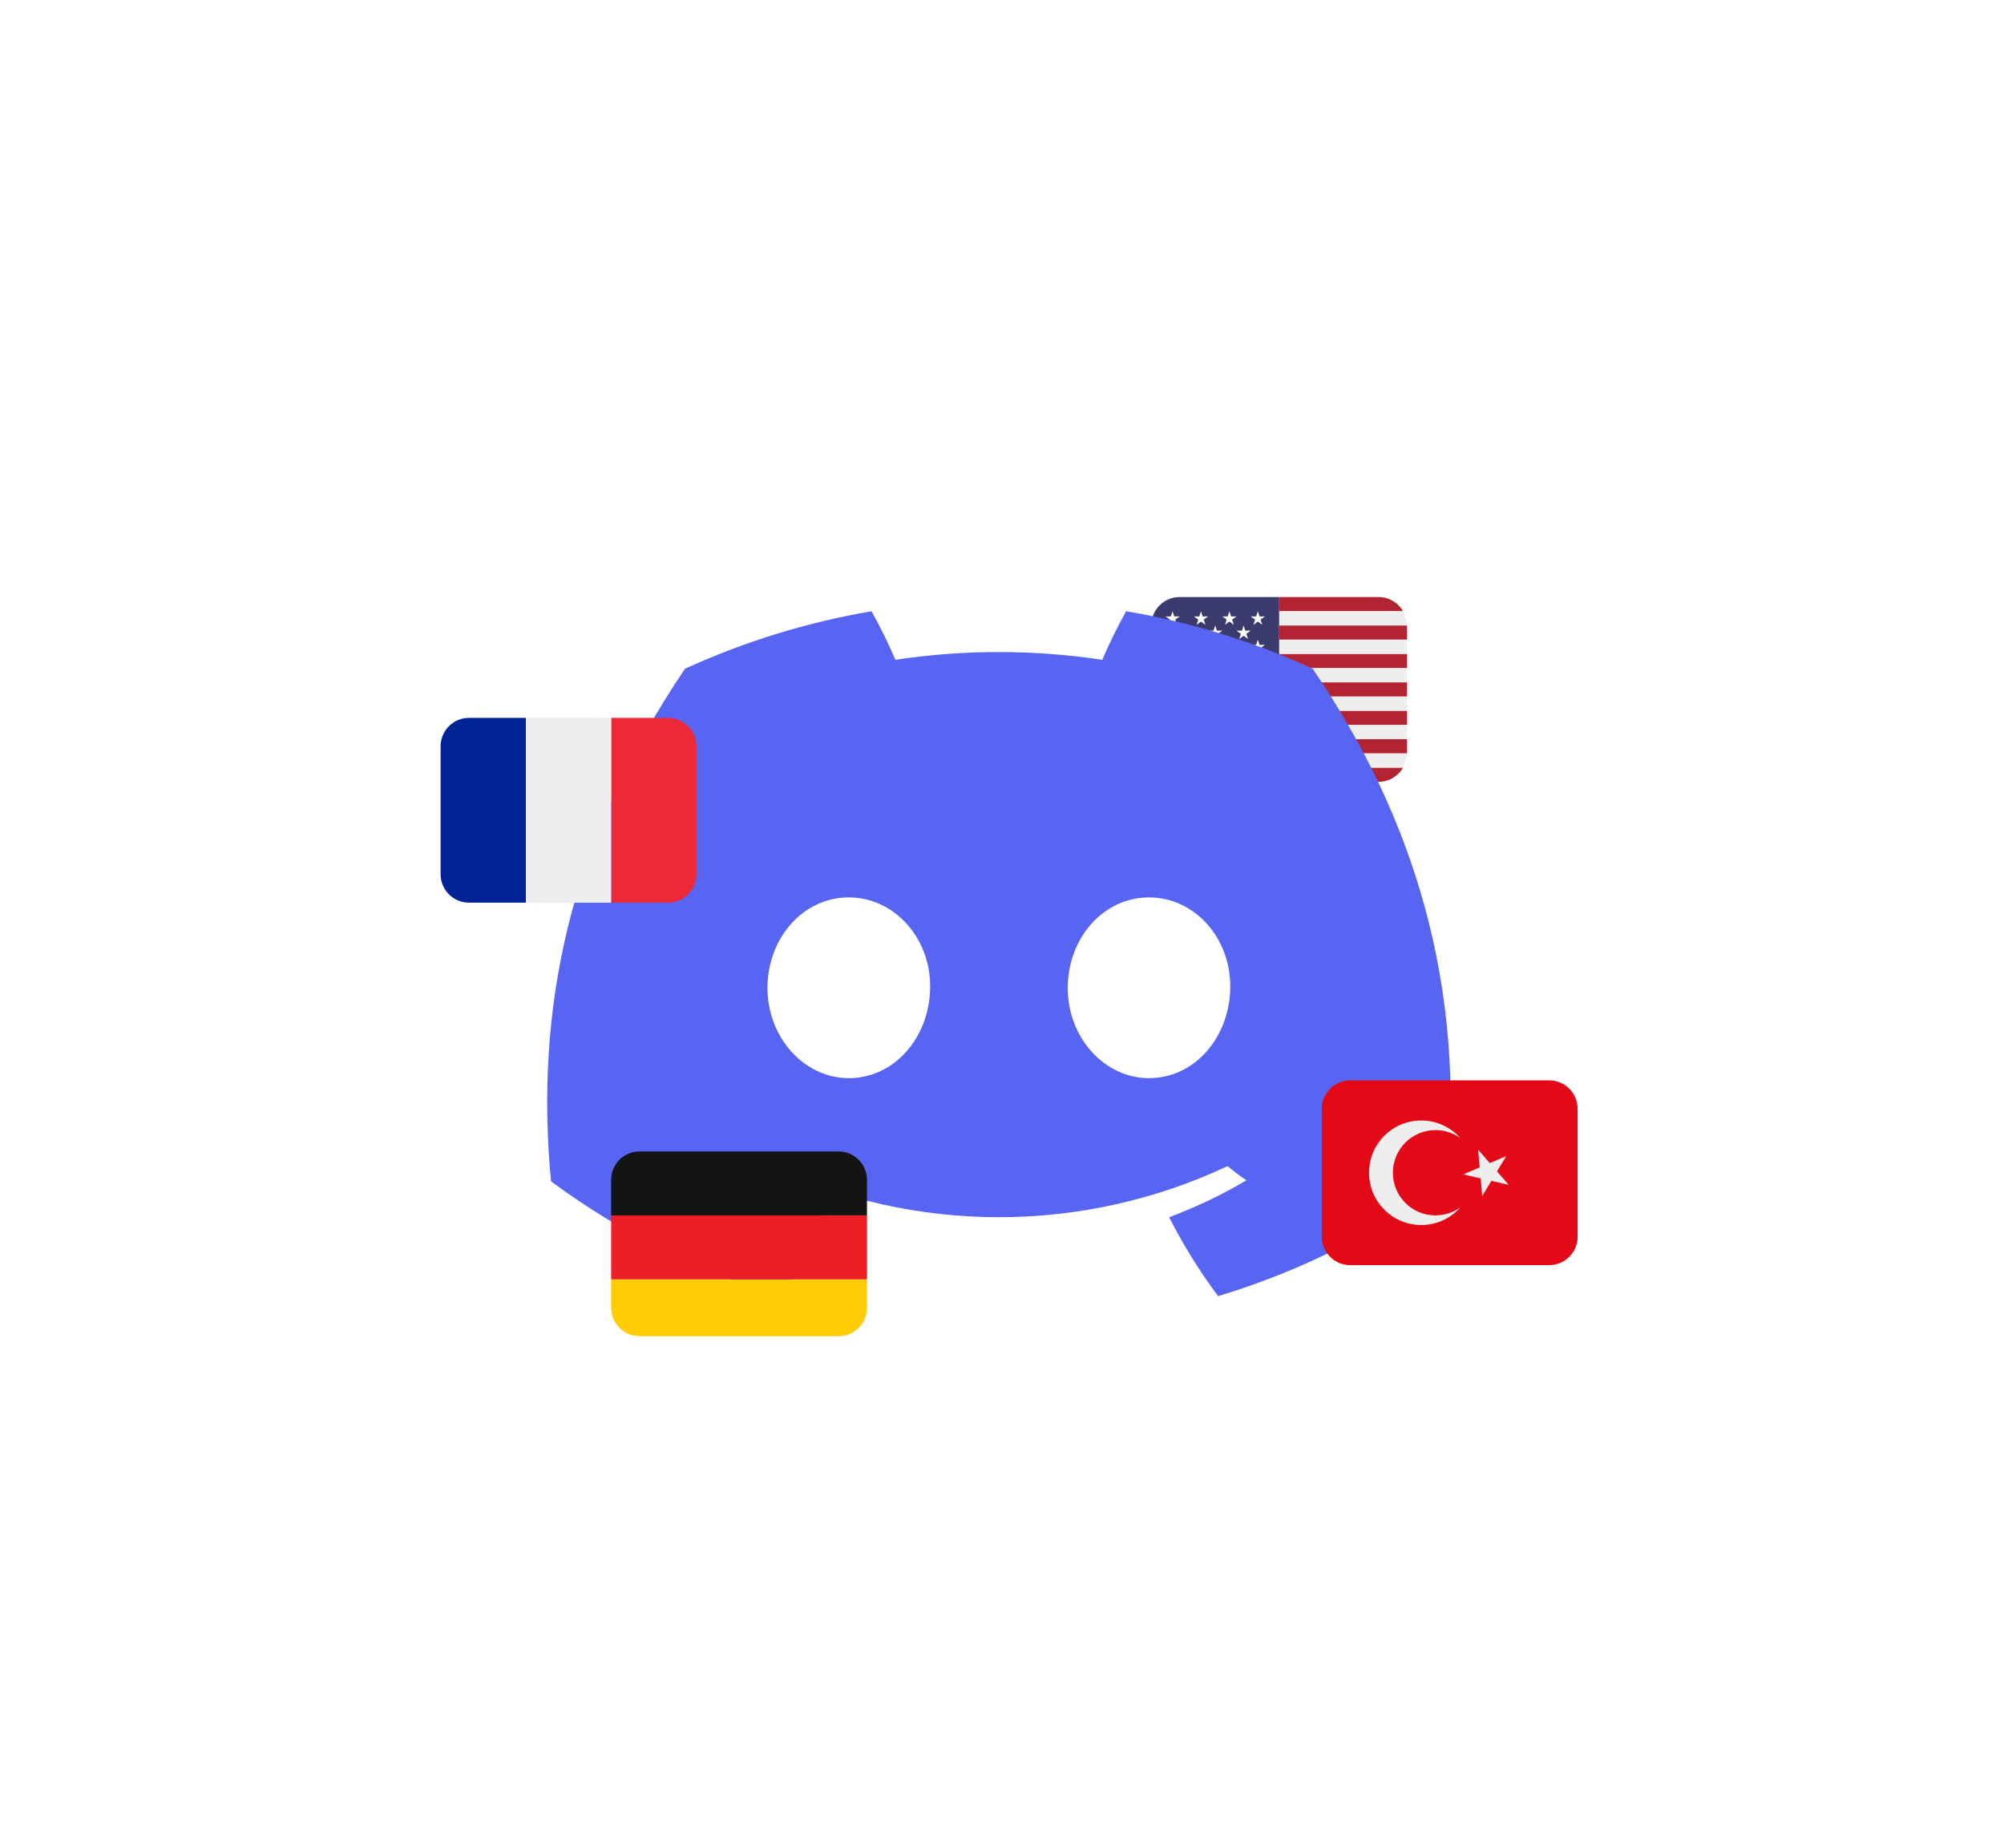 <svg width="282" height="260" viewBox="0 0 282 260" fill="none" xmlns="http://www.w3.org/2000/svg">
<g filter="url(#filter0_d_49_32)">
<path d="M197.445 82C196.752 80.809 195.477 80 194 80H180V82H197.445ZM162 100H198V102H162V100ZM180 92H198V94H180V92ZM180 88H198V90H180V88ZM162 96H198V98H162V96ZM166 106H194C195.477 106 196.752 105.191 197.445 104H162.555C163.248 105.191 164.523 106 166 106ZM180 84H198V86H180V84Z" fill="#B22334"/>
<path d="M162.068 102.679C162.085 102.772 162.104 102.865 162.127 102.956C162.153 103.057 162.185 103.154 162.219 103.252C162.308 103.511 162.416 103.761 162.552 103.995L162.555 104H197.445L197.447 103.996C197.582 103.763 197.69 103.513 197.779 103.255C197.813 103.156 197.846 103.057 197.872 102.954C197.895 102.864 197.914 102.772 197.931 102.679C197.972 102.459 198 102.233 198 102H162C162 102.233 162.028 102.458 162.068 102.679ZM162 98H198V100H162V98ZM162 94V96H198V94H180H162ZM180 90H198V92H180V90ZM180 86H198V88H180V86ZM162 84C162 83.767 162.03 83.543 162.068 83.321C162.028 83.542 162 83.767 162 84ZM162.128 83.044C162.153 82.942 162.188 82.845 162.22 82.747C162.186 82.845 162.154 82.943 162.128 83.044ZM180 84H198C198 83.767 197.972 83.541 197.931 83.32C197.914 83.228 197.896 83.136 197.872 83.046C197.845 82.943 197.813 82.843 197.778 82.744C197.689 82.486 197.581 82.237 197.446 82.004C197.447 82.003 197.446 82.001 197.445 82H180V84Z" fill="#EEEEEE"/>
<path d="M180 80H166C163.791 80 162 81.791 162 84V94H180V80Z" fill="#3C3B6E"/>
<path d="M164.001 82.726L164.619 83.175L164.383 83.9L165 83.452L165.618 83.9L165.382 83.175L166 82.726H165.236L165 82L164.765 82.726H164.001ZM166.001 84.726L166.619 85.175L166.383 85.9L167 85.452L167.618 85.9L167.382 85.175L168 84.726H167.236L167 84L166.765 84.726H166.001ZM170.001 84.726L170.619 85.175L170.383 85.9L171 85.452L171.618 85.9L171.382 85.175L172 84.726H171.236L171 84L170.765 84.726H170.001ZM174.001 84.726L174.619 85.175L174.383 85.9L175 85.452L175.618 85.9L175.382 85.175L176 84.726H175.236L175 84L174.765 84.726H174.001ZM166.001 88.726L166.619 89.175L166.383 89.9L167 89.452L167.618 89.9L167.382 89.175L168 88.726H167.236L167 88L166.765 88.726H166.001ZM170.001 88.726L170.619 89.175L170.383 89.9L171 89.452L171.618 89.9L171.382 89.175L172 88.726H171.236L171 88L170.765 88.726H170.001ZM174.001 88.726L174.619 89.175L174.383 89.9L175 89.452L175.618 89.9L175.382 89.175L176 88.726H175.236L175 88L174.765 88.726H174.001ZM168.001 82.726L168.619 83.175L168.383 83.9L169 83.452L169.618 83.9L169.382 83.175L170 82.726H169.236L169 82L168.765 82.726H168.001ZM172.001 82.726L172.619 83.175L172.383 83.9L173 83.452L173.618 83.9L173.382 83.175L174 82.726H173.236L173 82L172.765 82.726H172.001ZM176.001 82.726L176.619 83.175L176.383 83.9L177 83.452L177.618 83.9L177.382 83.175L178 82.726H177.236L177 82L176.765 82.726H176.001ZM164.001 86.726L164.619 87.175L164.383 87.9L165 87.452L165.618 87.9L165.382 87.175L166 86.726H165.236L165 86L164.765 86.726H164.001ZM168.383 87.9L169 87.452L169.618 87.9L169.382 87.175L170 86.726H169.236L169 86L168.765 86.726H168.001L168.619 87.175L168.383 87.9ZM172.001 86.726L172.619 87.175L172.383 87.9L173 87.452L173.618 87.9L173.382 87.175L174 86.726H173.236L173 86L172.765 86.726H172.001ZM176.001 86.726L176.619 87.175L176.383 87.9L177 87.452L177.618 87.9L177.382 87.175L178 86.726H177.236L177 86L176.765 86.726H176.001ZM164.001 90.726L164.619 91.175L164.383 91.9L165 91.452L165.618 91.9L165.382 91.175L166 90.726H165.236L165 90L164.765 90.726H164.001ZM168.383 91.9L169 91.452L169.618 91.9L169.382 91.175L170 90.726H169.236L169 90L168.765 90.726H168.001L168.619 91.175L168.383 91.9ZM172.001 90.726L172.619 91.175L172.383 91.9L173 91.452L173.618 91.9L173.382 91.175L174 90.726H173.236L173 90L172.765 90.726H172.001ZM176.001 90.726L176.619 91.175L176.383 91.9L177 91.452L177.618 91.9L177.382 91.175L178 90.726H177.236L177 90L176.765 90.726H176.001Z" fill="white"/>
</g>
<g filter="url(#filter1_d_49_32)">
<path d="M184.7 90.07C176.347 86.246 167.528 83.533 158.47 82C157.23 84.216 156.109 86.496 155.11 88.83C145.461 87.376 135.649 87.376 126 88.83C125 86.496 123.879 84.216 122.64 82C113.576 83.546 104.752 86.265 96.39 90.09C79.79 114.65 75.29 138.6 77.54 162.21C87.261 169.393 98.142 174.855 109.71 178.36C112.315 174.857 114.619 171.14 116.6 167.25C112.838 165.845 109.208 164.112 105.75 162.07C106.66 161.41 107.55 160.73 108.41 160.07C118.471 164.801 129.452 167.255 140.57 167.255C151.688 167.255 162.669 164.801 172.73 160.07C173.6 160.78 174.49 161.46 175.39 162.07C171.926 164.115 168.288 165.852 164.52 167.26C166.498 171.149 168.803 174.862 171.41 178.36C182.987 174.869 193.877 169.409 203.6 162.22C206.24 134.84 199.09 111.11 184.7 90.07ZM119.45 147.69C113.18 147.69 108 142 108 135C108 128 113 122.26 119.43 122.26C125.86 122.26 131 128 130.89 135C130.78 142 125.84 147.69 119.45 147.69ZM161.69 147.69C155.41 147.69 150.25 142 150.25 135C150.25 128 155.25 122.26 161.69 122.26C168.13 122.26 173.23 128 173.12 135C173.01 142 168.08 147.69 161.69 147.69Z" fill="#5865F2"/>
</g>
<g filter="url(#filter2_d_49_32)">
<path d="M98 119C98 121.209 96.209 123 94 123H86V97H94C96.209 97 98 98.791 98 101V119Z" fill="#ED2939"/>
<path d="M66 97C63.791 97 62 98.791 62 101V119C62 121.209 63.791 123 66 123H74V97H66Z" fill="#002495"/>
<path d="M74 97H86V123H74V97Z" fill="#EEEEEE"/>
</g>
<g filter="url(#filter3_d_49_32)">
<path d="M222 170C222 172.209 220.209 174 218 174H190C187.791 174 186 172.209 186 170V152C186 149.791 187.791 148 190 148H218C220.209 148 222 149.791 222 152V170Z" fill="#E30917"/>
<path d="M202 167C198.686 167 196 164.315 196 161C196 157.686 198.686 155 202 155C203.31 155 204.52 155.425 205.507 156.138C204.159 154.614 202.195 153.647 200 153.647C195.939 153.647 192.647 156.939 192.647 161C192.647 165.062 195.939 168.354 200 168.354C202.195 168.354 204.16 167.387 205.507 165.862C204.521 166.575 203.312 167 202 167ZM205.913 161.23L208.353 161.792L208.573 164.285L209.861 162.139L212.301 162.7L210.657 160.812L211.944 158.665L209.641 159.645L207.997 157.756L208.217 160.25L205.913 161.23Z" fill="#EEEEEE"/>
</g>
<g filter="url(#filter4_d_49_32)">
<path d="M86 180C86 182.209 87.791 184 90 184H118C120.209 184 122 182.209 122 180V176H86V180Z" fill="#FFCD05"/>
<path d="M86 167H122V176H86V167Z" fill="#ED1F24"/>
<path d="M118 158H90C87.791 158 86 159.791 86 162V167H122V162C122 159.791 120.209 158 118 158Z" fill="#141414"/>
</g>
<defs>
<filter id="filter0_d_49_32" x="78.5" y="0.5" width="203" height="193" filterUnits="userSpaceOnUse" color-interpolation-filters="sRGB">
<feFlood flood-opacity="0" result="BackgroundImageFix"/>
<feColorMatrix in="SourceAlpha" type="matrix" values="0 0 0 0 0 0 0 0 0 0 0 0 0 0 0 0 0 0 127 0" result="hardAlpha"/>
<feOffset dy="4"/>
<feGaussianBlur stdDeviation="41.75"/>
<feComposite in2="hardAlpha" operator="out"/>
<feColorMatrix type="matrix" values="0 0 0 0 0.698 0 0 0 0 0.137 0 0 0 0 0.204 0 0 0 1 0"/>
<feBlend mode="normal" in2="BackgroundImageFix" result="effect1_dropShadow_49_32"/>
<feBlend mode="normal" in="SourceGraphic" in2="effect1_dropShadow_49_32" result="shape"/>
</filter>
<filter id="filter1_d_49_32" x="0" y="9" width="281.14" height="250.36" filterUnits="userSpaceOnUse" color-interpolation-filters="sRGB">
<feFlood flood-opacity="0" result="BackgroundImageFix"/>
<feColorMatrix in="SourceAlpha" type="matrix" values="0 0 0 0 0 0 0 0 0 0 0 0 0 0 0 0 0 0 127 0" result="hardAlpha"/>
<feOffset dy="4"/>
<feGaussianBlur stdDeviation="38.5"/>
<feComposite in2="hardAlpha" operator="out"/>
<feColorMatrix type="matrix" values="0 0 0 0 0.286 0 0 0 0 0.337 0 0 0 0 0.863 0 0 0 1 0"/>
<feBlend mode="normal" in2="BackgroundImageFix" result="effect1_dropShadow_49_32"/>
<feBlend mode="normal" in="SourceGraphic" in2="effect1_dropShadow_49_32" result="shape"/>
</filter>
<filter id="filter2_d_49_32" x="13.7" y="52.7" width="132.6" height="122.6" filterUnits="userSpaceOnUse" color-interpolation-filters="sRGB">
<feFlood flood-opacity="0" result="BackgroundImageFix"/>
<feColorMatrix in="SourceAlpha" type="matrix" values="0 0 0 0 0 0 0 0 0 0 0 0 0 0 0 0 0 0 127 0" result="hardAlpha"/>
<feOffset dy="4"/>
<feGaussianBlur stdDeviation="24.15"/>
<feComposite in2="hardAlpha" operator="out"/>
<feColorMatrix type="matrix" values="0 0 0 0 1 0 0 0 0 1 0 0 0 0 1 0 0 0 1 0"/>
<feBlend mode="normal" in2="BackgroundImageFix" result="effect1_dropShadow_49_32"/>
<feBlend mode="normal" in="SourceGraphic" in2="effect1_dropShadow_49_32" result="shape"/>
</filter>
<filter id="filter3_d_49_32" x="148" y="114" width="112" height="102" filterUnits="userSpaceOnUse" color-interpolation-filters="sRGB">
<feFlood flood-opacity="0" result="BackgroundImageFix"/>
<feColorMatrix in="SourceAlpha" type="matrix" values="0 0 0 0 0 0 0 0 0 0 0 0 0 0 0 0 0 0 127 0" result="hardAlpha"/>
<feOffset dy="4"/>
<feGaussianBlur stdDeviation="19"/>
<feComposite in2="hardAlpha" operator="out"/>
<feColorMatrix type="matrix" values="0 0 0 0 0.89 0 0 0 0 0.035 0 0 0 0 0.09 0 0 0 1 0"/>
<feBlend mode="normal" in2="BackgroundImageFix" result="effect1_dropShadow_49_32"/>
<feBlend mode="normal" in="SourceGraphic" in2="effect1_dropShadow_49_32" result="shape"/>
</filter>
<filter id="filter4_d_49_32" x="37.7" y="113.7" width="132.6" height="122.6" filterUnits="userSpaceOnUse" color-interpolation-filters="sRGB">
<feFlood flood-opacity="0" result="BackgroundImageFix"/>
<feColorMatrix in="SourceAlpha" type="matrix" values="0 0 0 0 0 0 0 0 0 0 0 0 0 0 0 0 0 0 127 0" result="hardAlpha"/>
<feOffset dy="4"/>
<feGaussianBlur stdDeviation="24.15"/>
<feComposite in2="hardAlpha" operator="out"/>
<feColorMatrix type="matrix" values="0 0 0 0 0 0 0 0 0 0 0 0 0 0 0 0 0 0 1 0"/>
<feBlend mode="normal" in2="BackgroundImageFix" result="effect1_dropShadow_49_32"/>
<feBlend mode="normal" in="SourceGraphic" in2="effect1_dropShadow_49_32" result="shape"/>
</filter>
</defs>
</svg>
